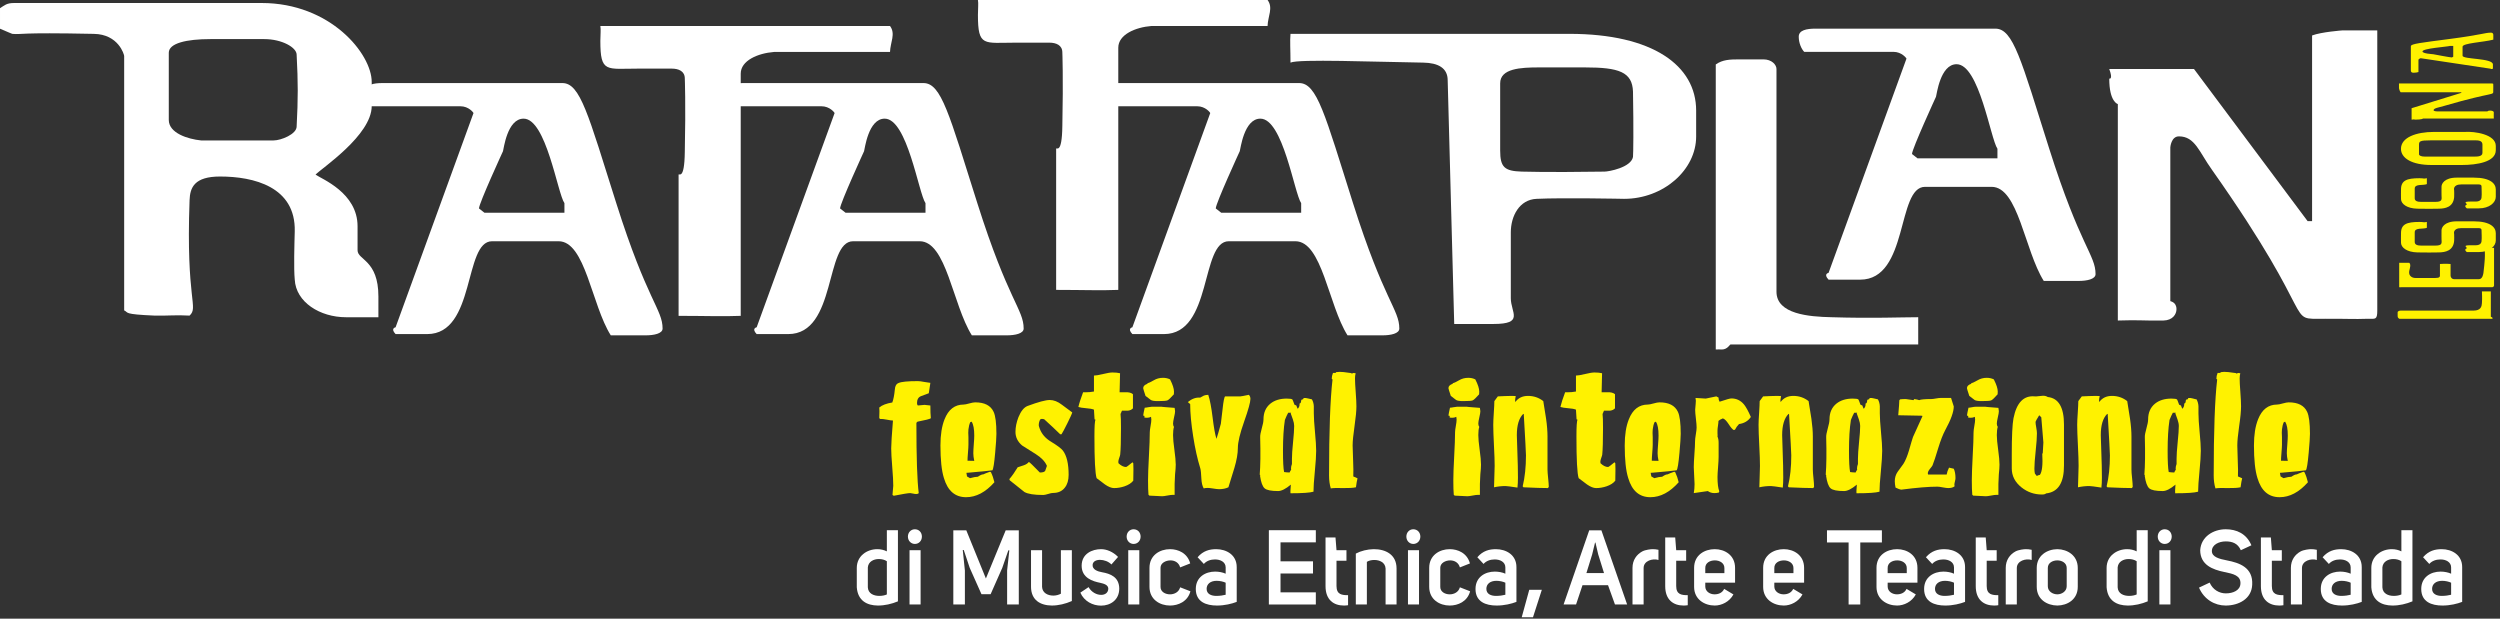 <?xml version="1.0" encoding="UTF-8" standalone="no"?>
<!DOCTYPE svg PUBLIC "-//W3C//DTD SVG 1.1//EN" "http://www.w3.org/Graphics/SVG/1.1/DTD/svg11.dtd">
<svg width="100%" height="100%" viewBox="0 0 590 146" version="1.1" xmlns="http://www.w3.org/2000/svg" xmlns:xlink="http://www.w3.org/1999/xlink" xml:space="preserve" xmlns:serif="http://www.serif.com/" style="fill-rule:evenodd;clip-rule:evenodd;stroke-linejoin:round;stroke-miterlimit:2;">
    <rect x="0" y="0" width="590" height="146" fill="#333333" stroke="none"/>
    <g transform="matrix(1,0,0,1,-141.307,-151.437)">
        <g transform="matrix(2,0,0,2,0,0)">
            <g transform="matrix(1,0,0,1,364.572,113.335)">
                <path d="M0,-3.229L-1.052,-3.229C-1.052,-2.96 -1.004,-2.494 -1.052,-1.843C-1.071,-1.486 -1.169,-0.967 -2.035,-0.967L-10.626,-0.967C-10.792,-0.967 -10.997,-0.892 -10.997,-0.761L-10.997,-0.377C-10.997,-0.223 -10.989,-0.108 -10.8,0L0.196,0C0.185,-0.037 0.196,-0.059 0.196,-0.097C0.196,-0.184 0,-0.223 0,-0.234L0,-3.229Z" style="fill:rgb(255,242,0);fill-rule:nonzero;"/>
            </g>
        </g>
        <g transform="matrix(2,0,0,2,0,0)">
            <g transform="matrix(1,0,0,1,364.952,109.632)">
                <path d="M0,-4.662L-1.191,-4.662C-0.937,-4.284 -1.191,-2.271 -1.191,-2.271C-1.248,-1.377 -1.405,-0.968 -1.813,-0.968L-4.692,-0.968C-4.967,-0.968 -5.131,-1.175 -5.131,-1.39L-5.131,-2.763C-5.84,-2.817 -6.123,-2.768 -6.386,-2.763L-6.386,-1.39C-6.386,-1.088 -6.707,-1.11 -7.379,-1.11C-7.991,-1.11 -8.002,-1.099 -9.257,-1.11C-9.694,-1.11 -9.946,-1.351 -10.005,-1.603C-10.112,-2.03 -9.686,-2.599 -10.005,-2.905L-11.193,-2.905L-11.193,-0.127C-11.193,-0.007 -11.243,0 -10.939,-0.022L-0.197,-0.022C-0.149,-0.051 0,-0.076 0,-0.23L0,-4.662Z" style="fill:rgb(255,242,0);fill-rule:nonzero;"/>
            </g>
        </g>
        <g transform="matrix(2,0,0,2,0,0)">
            <g transform="matrix(1,0,0,1,362.549,105.528)">
                <path d="M0,-3.693L-1.994,-3.693C-3.494,-3.693 -3.795,-2.932 -3.795,-2.648C-3.785,-2.237 -3.815,-2.008 -3.795,-1.597C-3.766,-1.089 -3.707,-0.83 -4.534,-0.83L-6.207,-0.83C-6.616,-0.83 -6.958,-0.919 -6.958,-1.253L-6.958,-2.402C-6.958,-2.987 -5.983,-2.74 -5.527,-2.926L-5.527,-3.621C-5.917,-3.534 -5.869,-3.621 -6.402,-3.621C-7.9,-3.621 -8.591,-3.36 -8.576,-2.265C-8.576,-1.832 -8.591,-1.582 -8.576,-1.142C-8.552,-0.596 -7.892,-0.055 -6.646,-0.025C-5.612,0 -4.749,-0.015 -4.108,-0.025C-3.347,-0.039 -2.405,-0.213 -2.306,-1.39C-2.286,-1.663 -2.306,-1.899 -2.306,-2.194C-2.306,-2.194 -2.53,-2.893 -1.431,-2.893L0.564,-2.893C0.847,-2.893 0.925,-2.801 0.925,-2.648C0.925,-2.145 0.972,-1.855 0.925,-1.35C0.904,-1.094 0.728,-0.87 0.243,-0.87L-0.371,-0.87C-1.361,-0.87 -0.807,-0.672 -0.807,-0.513C-0.807,-0.513 -1.227,-0.386 -0.807,-0.065L0.612,-0.065C1.847,-0.065 2.607,-0.744 2.607,-1.426L2.607,-2.297C2.607,-2.972 1.997,-3.693 0,-3.693" style="fill:rgb(255,242,0);fill-rule:nonzero;"/>
            </g>
        </g>
        <g transform="matrix(2,0,0,2,0,0)">
            <g transform="matrix(1,0,0,1,362.549,100.371)">
                <path d="M0,-3.693L-1.994,-3.693C-3.494,-3.693 -3.795,-2.932 -3.795,-2.648C-3.785,-2.236 -3.815,-2.008 -3.795,-1.597C-3.766,-1.088 -3.707,-0.832 -4.534,-0.832L-6.207,-0.832C-6.616,-0.832 -6.958,-0.919 -6.958,-1.252L-6.958,-2.401C-6.958,-2.988 -5.983,-2.741 -5.527,-2.926L-5.527,-3.623C-5.917,-3.533 -5.869,-3.623 -6.402,-3.623C-7.9,-3.623 -8.591,-3.358 -8.576,-2.264C-8.576,-1.831 -8.591,-1.58 -8.576,-1.143C-8.552,-0.597 -7.892,-0.054 -6.646,-0.027C-5.612,0 -4.749,-0.015 -4.108,-0.027C-3.347,-0.039 -2.405,-0.213 -2.306,-1.39C-2.286,-1.662 -2.306,-1.898 -2.306,-2.194C-2.306,-2.194 -2.53,-2.893 -1.431,-2.893L0.564,-2.893C0.847,-2.893 0.925,-2.8 0.925,-2.648C0.925,-2.144 0.972,-1.853 0.925,-1.351C0.904,-1.095 0.728,-0.869 0.243,-0.869L-0.371,-0.869C-1.361,-0.869 -0.807,-0.673 -0.807,-0.514C-0.807,-0.514 -1.227,-0.387 -0.807,-0.065L0.612,-0.065C1.847,-0.065 2.607,-0.743 2.607,-1.427L2.607,-2.297C2.607,-2.97 1.997,-3.693 0,-3.693" style="fill:rgb(255,242,0);fill-rule:nonzero;"/>
            </g>
        </g>
        <g transform="matrix(2,0,0,2,0,0)">
            <g transform="matrix(1,0,0,1,362.842,94.112)">
                <path d="M0,-1.831C0.582,-1.831 0.74,-1.605 0.74,-1.314L0.74,-0.358C0.74,0.064 0.175,0.084 -0.175,0.084L-6.073,0.084C-6.462,0.084 -6.735,-0.025 -6.745,-0.187L-6.745,-1.314C-6.745,-1.719 -6.637,-1.831 -5.402,-1.831L0,-1.831ZM-1.335,-2.827L-4.982,-2.827C-7.063,-2.827 -8.874,-2.185 -8.874,-0.833C-8.874,0.276 -7.579,1.076 -5.284,1.076L-1.705,1.076C0.096,1.076 2.315,0.718 2.315,-0.664L2.315,-1.18C2.315,-2.547 -0.196,-2.907 -1.335,-2.827" style="fill:rgb(255,242,0);fill-rule:nonzero;"/>
            </g>
        </g>
        <g transform="matrix(2,0,0,2,0,0)">
            <g transform="matrix(1,0,0,1,364.546,89.838)">
                <path d="M0,-4.273L-10.813,-4.273L-10.813,-3.713C-10.813,-3.713 -10.754,-3.382 -10.617,-3.233L-3.456,-3.233L-3.456,-3.163L-9.324,-1.351L-9.324,0C-8.896,-0.065 -8.955,0 -8.955,0C-8.05,0 -7.972,-0.136 -7.972,-0.136L0.376,-0.136C0.348,-0.497 0.387,-0.502 0.376,-0.863C0.37,-1.012 0.134,-1.071 -0.061,-1.071C-0.343,-1.071 -0.363,-0.973 -0.372,-0.973L-6.297,-0.973C-6.297,-0.973 -6.728,-0.982 -6.728,-1.112C-6.728,-1.366 -6.121,-1.432 -5.441,-1.635C0.601,-3.397 0.31,-2.773 0.31,-3.44C0.31,-3.938 0.33,-3.835 0.31,-4.129C0.31,-4.24 0.357,-4.273 0,-4.273" style="fill:rgb(255,242,0);fill-rule:nonzero;"/>
            </g>
        </g>
        <g transform="matrix(2,0,0,2,0,0)">
            <g transform="matrix(1,0,0,1,360.135,82.738)">
                <path d="M0,-1.602L0,-0.325L-0.163,-0.239C-0.357,-0.239 -2.375,-0.622 -2.375,-0.622C-2.442,-0.634 -3.628,-0.689 -3.628,-0.951C-3.628,-1.312 -0.746,-1.493 -0.37,-1.602L0,-1.602ZM4.468,-3.167C3.73,-3.167 3.398,-2.921 -0.37,-2.428C-3.803,-1.978 -5,-1.853 -5,-1.569L-5,1.298C-5,1.443 -4.942,1.565 -4.686,1.565C-4.446,1.565 -4.21,1.523 -4.105,1.48L-4.105,0.057C-4.105,-0.075 -3.862,-0.151 -3.842,-0.151L4.419,1.09C4.419,1.09 4.457,1.178 4.683,1.09L4.683,0.586C4.683,-0.188 1.101,0.007 1.101,-0.446L1.101,-1.509C1.101,-1.935 3.552,-2.034 4.73,-2.341L4.73,-2.899C4.73,-3.03 4.661,-3.167 4.468,-3.167" style="fill:rgb(255,242,0);fill-rule:nonzero;"/>
            </g>
        </g>
        <g transform="matrix(2,0,0,2,0,0)">
            <g transform="matrix(1,0,0,1,105.657,98.579)">
                <path d="M0,-7.932C0,-7.027 -1.844,-6.289 -2.72,-6.289L-11.274,-6.289C-12.854,-6.448 -15.087,-7.158 -15.087,-8.707L-15.087,-16.637C-15.087,-17.766 -12.981,-18.247 -10.178,-18.247L-3.82,-18.247C-1.714,-18.247 0,-17.249 0,-16.41C0.173,-13.12 0.173,-11.221 0,-7.932M9.648,14.574L9.648,12.123C9.648,7.8 7.189,7.835 7.189,6.675L7.189,3.838C7.189,-0.128 2.936,-1.742 2.231,-2.256C2.936,-3.001 8.859,-6.898 8.859,-10.35L8.859,-13.187C8.859,-16.507 3.99,-22.506 -4.127,-22.506L-33.334,-22.506C-34.254,-22.506 -34.475,-22.215 -35.003,-21.892L-35.003,-19.475C-34.125,-19.087 -33.554,-18.864 -33.554,-18.864C-32.24,-18.764 -33.117,-19.056 -23.948,-18.864C-21.012,-18.828 -20.352,-16.41 -20.352,-16.252L-20.352,13.764C-19.784,14.028 -20.531,14.219 -16.753,14.381C-15.174,14.414 -14.254,14.284 -12.634,14.381C-11.537,13.349 -13.071,12.67 -12.634,0.774C-12.587,-0.739 -12.063,-2.031 -9.037,-2.031C-5.087,-2.031 -0.09,-0.839 -0.224,4.45C-0.262,5.964 -0.352,8.803 -0.224,10.124C-0.09,12.8 2.76,14.574 5.831,14.574L9.648,14.574Z" style="fill:white;fill-rule:nonzero;"/>
            </g>
        </g>
        <g transform="matrix(2,0,0,2,0,0)">
            <g transform="matrix(1,0,0,1,137.256,99.987)">
                <path d="M0,0.835L-9.438,0.835L-10.084,0.328C-10.084,-0.268 -7.249,-6.428 -7.249,-6.428C-7.169,-6.636 -6.765,-10.268 -4.818,-10.268C-2.148,-10.268 -0.814,-1.455 0,-0.297L0,0.835ZM11.583,14.501C11.583,12.239 9.757,11.224 6.117,-0.297C2.793,-10.804 1.866,-14.467 -0.243,-14.467L-21.465,-14.467C-22.517,-14.467 -23.448,-14.288 -23.448,-13.513C-23.448,-12.769 -23.125,-12.055 -22.801,-11.729L-12.27,-11.729C-11.296,-11.729 -10.731,-10.984 -10.731,-10.923L-19.924,14.352C-19.924,14.352 -20.571,14.47 -19.924,15.153L-16.197,15.153C-10.448,15.153 -11.91,4.198 -8.542,4.198L-0.689,4.198C2.469,4.198 3.199,11.7 5.469,15.302L9.599,15.302C10.568,15.302 11.583,15.093 11.583,14.501" style="fill:white;fill-rule:nonzero;"/>
            </g>
        </g>
        <g transform="matrix(2,0,0,2,0,0)">
            <g transform="matrix(1,0,0,1,175.675,110.012)">
                <path d="M0,-28.162C0.04,-29.321 0.688,-30.304 0,-31.227L-34.18,-31.227C-34.1,-30.811 -34.18,-30.276 -34.18,-29.471C-34.18,-25.662 -33.49,-26.197 -29.685,-26.197L-25.756,-26.197C-24.948,-26.197 -24.215,-25.899 -24.215,-25.035C-24.215,-25.035 -24.094,-22.117 -24.215,-16.372C-24.26,-12.857 -24.948,-13.932 -24.948,-13.665L-24.948,2.977C-21.869,2.977 -19.639,3.065 -17.616,2.977L-17.616,-25.603C-17.616,-27.149 -15.593,-28.011 -13.688,-28.162L0,-28.162Z" style="fill:white;fill-rule:nonzero;"/>
            </g>
        </g>
        <g transform="matrix(2,0,0,2,0,0)">
            <g transform="matrix(1,0,0,1,220.227,106.948)">
                <path d="M0,-28.164C0.036,-29.322 0.687,-30.305 0,-31.229L-34.178,-31.229C-34.1,-30.81 -34.178,-30.276 -34.178,-29.47C-34.178,-25.663 -33.494,-26.196 -29.683,-26.196L-25.756,-26.196C-24.949,-26.196 -24.217,-25.899 -24.217,-25.038C-24.217,-25.038 -24.097,-22.117 -24.217,-16.372C-24.261,-12.862 -24.949,-13.932 -24.949,-13.664L-24.949,2.977C-21.868,2.977 -19.642,3.065 -17.616,2.977L-17.616,-25.603C-17.616,-27.147 -15.596,-28.014 -13.69,-28.164L0,-28.164Z" style="fill:white;fill-rule:nonzero;"/>
            </g>
        </g>
        <g transform="matrix(2,0,0,2,0,0)">
            <g transform="matrix(1,0,0,1,263.347,99.421)">
                <path d="M0,-5.181C-0.244,-3.929 -2.875,-3.453 -3.362,-3.453C-5.263,-3.424 -10.288,-3.364 -13.121,-3.453C-15.149,-3.514 -15.673,-3.959 -15.673,-5.924L-15.673,-13.872C-15.673,-15.628 -13.243,-15.748 -11.095,-15.748L-5.669,-15.748C-1.659,-15.748 -0.082,-15.213 0,-12.89C0.079,-8.307 0.037,-5.715 0,-5.181M7.452,-7.591L7.452,-10.658C7.452,-15.954 2.348,-19.708 -7.495,-19.708L-40.415,-19.708C-40.495,-18.872 -40.415,-17.833 -40.415,-16.313C-39.486,-16.759 -30.537,-16.401 -24.742,-16.313C-23.003,-16.283 -21.867,-15.688 -21.867,-14.228L-21.096,14.527L-16.482,14.527C-12.794,14.527 -14.418,13.186 -14.418,11.49L-14.418,3.723C-14.418,1.785 -13.405,-0.152 -11.38,-0.239C-8.303,-0.388 -1.053,-0.239 -1.053,-0.239C3.601,-0.239 7.452,-3.66 7.452,-7.591" style="fill:white;fill-rule:nonzero;"/>
            </g>
        </g>
        <g transform="matrix(2,0,0,2,0,0)">
            <g transform="matrix(1,0,0,1,297.003,83.319)">
                <path d="M0,33.047L0,29.831C-1.983,29.831 -5.425,29.982 -10.243,29.831C-12.876,29.772 -16.725,29.475 -16.725,26.825L-16.725,0.54C-16.725,0.034 -17.291,-0.594 -18.261,-0.594L-21.097,-0.594C-22.229,-0.594 -23.082,-0.565 -23.889,0.004L-23.889,33.641C-23.606,33.612 -23.449,33.641 -23.165,33.641C-22.517,33.641 -22.229,33.047 -22.147,33.047L0,33.047Z" style="fill:white;fill-rule:nonzero;"/>
            </g>
        </g>
        <g transform="matrix(2,0,0,2,0,0)">
            <g transform="matrix(1,0,0,1,306.351,93.567)">
                <path d="M0,0.832L-9.435,0.832L-10.083,0.326C-10.083,-0.269 -7.25,-6.432 -7.25,-6.432C-7.168,-6.641 -6.764,-10.271 -4.822,-10.271C-2.15,-10.271 -0.812,-1.462 0,-0.297L0,0.832ZM11.578,14.497C11.578,12.234 9.758,11.224 6.113,-0.297C2.791,-10.808 1.861,-14.469 -0.244,-14.469L-21.466,-14.469C-22.517,-14.469 -23.446,-14.29 -23.446,-13.516C-23.446,-12.772 -23.126,-12.057 -22.801,-11.731L-12.271,-11.731C-11.302,-11.731 -10.735,-10.987 -10.735,-10.926L-19.926,14.348C-19.926,14.348 -20.575,14.467 -19.926,15.151L-16.2,15.151C-10.448,15.151 -11.909,4.198 -8.544,4.198L-0.691,4.198C2.467,4.198 3.198,11.698 5.467,15.301L9.596,15.301C10.565,15.301 11.578,15.093 11.578,14.497" style="fill:white;fill-rule:nonzero;"/>
            </g>
        </g>
        <g transform="matrix(2,0,0,2,0,0)">
            <g transform="matrix(1,0,0,1,351.172,81.154)">
                <path d="M0,31.225L0,-1.847L-4.131,-1.847C-4.131,-1.847 -6.603,-1.667 -7.693,-1.25L-7.693,20.658L-8.221,20.658L-21.627,2.708L-31.627,2.708C-31.144,4.017 -31.627,3.839 -31.627,3.839C-31.627,6.607 -30.615,6.844 -30.615,6.844L-30.615,32.386C-27.947,32.298 -27.901,32.419 -25.229,32.386C-24.136,32.36 -23.694,31.643 -23.694,31.047C-23.694,30.184 -24.421,30.126 -24.421,30.096L-24.421,11.965C-24.421,11.965 -24.338,10.656 -23.406,10.656C-21.502,10.656 -21.015,12.502 -19.518,14.585C-6.479,33.072 -11.097,32.179 -6.154,32.179C-2.471,32.179 -3.239,32.237 -1.055,32.179C-0.244,32.179 0,32.328 0,31.225" style="fill:white;fill-rule:nonzero;"/>
            </g>
        </g>
        <g transform="matrix(2,0,0,2,0,0)">
            <g transform="matrix(1,0,0,1,179.862,99.987)">
                <path d="M0,0.835L-9.433,0.835L-10.08,0.328C-10.08,-0.268 -7.248,-6.428 -7.248,-6.428C-7.168,-6.636 -6.764,-10.268 -4.816,-10.268C-2.146,-10.268 -0.81,-1.455 0,-0.297L0,0.835ZM11.583,14.501C11.583,12.239 9.759,11.224 6.116,-0.297C2.793,-10.804 1.866,-14.467 -0.241,-14.467L-21.462,-14.467C-22.517,-14.467 -23.442,-14.288 -23.442,-13.513C-23.442,-12.769 -23.124,-12.055 -22.795,-11.729L-12.269,-11.729C-11.296,-11.729 -10.727,-10.984 -10.727,-10.923L-19.923,14.352C-19.923,14.352 -20.57,14.47 -19.923,15.153L-16.197,15.153C-10.445,15.153 -11.904,4.198 -8.541,4.198L-0.687,4.198C2.474,4.198 3.201,11.7 5.47,15.302L9.599,15.302C10.572,15.302 11.583,15.093 11.583,14.501" style="fill:white;fill-rule:nonzero;"/>
            </g>
        </g>
        <g transform="matrix(2,0,0,2,0,0)">
            <g transform="matrix(1,0,0,1,224.192,99.987)">
                <path d="M0,0.835L-9.432,0.835L-10.08,0.328C-10.08,-0.268 -7.246,-6.428 -7.246,-6.428C-7.162,-6.636 -6.761,-10.268 -4.816,-10.268C-2.144,-10.268 -0.811,-1.455 0,-0.297L0,0.835ZM11.581,14.501C11.581,12.239 9.762,11.224 6.116,-0.297C2.796,-10.804 1.866,-14.467 -0.241,-14.467L-21.46,-14.467C-22.514,-14.467 -23.446,-14.288 -23.446,-13.513C-23.446,-12.769 -23.121,-12.055 -22.796,-11.729L-12.269,-11.729C-11.293,-11.729 -10.731,-10.984 -10.731,-10.923L-19.918,14.352C-19.918,14.352 -20.568,14.47 -19.918,15.153L-16.194,15.153C-10.448,15.153 -11.906,4.198 -8.541,4.198L-0.687,4.198C2.475,4.198 3.198,11.7 5.468,15.302L9.599,15.302C10.572,15.302 11.581,15.093 11.581,14.501" style="fill:white;fill-rule:nonzero;"/>
            </g>
        </g>
        <g transform="matrix(2,0,0,2,0,0)">
            <g transform="matrix(1,0,0,1,180.494,129.84)">
                <path d="M0,-4.77C-0.097,-4.683 -0.625,-4.546 -1.578,-4.363L-1.706,-4.23C-1.706,-0.099 -1.612,2.667 -1.429,4.063C-1.49,4.138 -1.59,4.175 -1.724,4.175C-1.811,4.175 -1.939,4.156 -2.106,4.12C-2.271,4.083 -2.383,4.063 -2.43,4.063C-2.664,4.063 -3.315,4.17 -4.378,4.379L-4.526,4.286C-4.526,4.165 -4.511,3.985 -4.482,3.751C-4.453,3.515 -4.435,3.335 -4.435,3.211C-4.435,2.719 -4.474,1.978 -4.556,0.989C-4.636,-0.001 -4.678,-0.735 -4.678,-1.216C-4.678,-1.724 -4.608,-2.817 -4.471,-4.497C-4.608,-4.497 -4.859,-4.534 -5.232,-4.608C-5.543,-4.67 -5.789,-4.695 -5.974,-4.683L-6.087,-4.775L-6.067,-5.609L-6.087,-6.036C-5.753,-6.32 -5.239,-6.517 -4.547,-6.628C-4.41,-6.999 -4.311,-7.512 -4.249,-8.166C-4.224,-8.576 -4.075,-8.827 -3.802,-8.929C-3.482,-9.075 -2.728,-9.149 -1.541,-9.149C-1.354,-9.149 -1.107,-9.119 -0.796,-9.056C-0.437,-8.994 -0.192,-8.957 -0.057,-8.945L-0.242,-7.719C-0.56,-7.609 -0.875,-7.492 -1.179,-7.368C-1.481,-7.244 -1.633,-6.973 -1.633,-6.551C-1.633,-6.426 -1.6,-6.335 -1.541,-6.273C-1.455,-6.273 -1.32,-6.285 -1.139,-6.31C-0.961,-6.335 -0.829,-6.347 -0.742,-6.347C-0.665,-6.347 -0.555,-6.335 -0.408,-6.31C-0.258,-6.285 -0.144,-6.273 -0.057,-6.273C-0.057,-5.641 -0.038,-5.141 0,-4.77" style="fill:rgb(255,242,0);fill-rule:nonzero;"/>
            </g>
        </g>
        <g transform="matrix(2,0,0,2,0,0)">
            <g transform="matrix(1,0,0,1,185.616,130.471)">
                <path d="M0,-3.358C0,-4.126 -0.101,-4.671 -0.308,-4.994L-0.471,-4.937C-0.578,-4.701 -0.651,-4.417 -0.687,-4.082C-0.712,-3.846 -0.712,-3.545 -0.687,-3.172L-0.687,-2.283C-0.687,-2.071 -0.704,-1.756 -0.742,-1.337C-0.778,-0.915 -0.796,-0.6 -0.796,-0.389C-0.422,-0.389 -0.153,-0.382 0,-0.371C-0.075,-0.716 -0.111,-1.014 -0.111,-1.261C-0.111,-1.497 -0.091,-1.845 -0.057,-2.31C-0.018,-2.774 0,-3.124 0,-3.358M2.614,-3.562C2.614,-3.167 2.569,-2.423 2.468,-1.337C2.358,-0.073 2.246,0.62 2.136,0.743C1.726,0.805 0.799,0.897 -0.65,1.021L-0.927,1.039L-0.854,1.467L-0.501,1.672C-0.091,1.559 0.216,1.502 0.427,1.502C0.715,1.307 0.922,1.213 1.059,1.225C1.231,1.139 1.499,1.034 1.857,0.911L1.969,0.966C2.143,1.325 2.276,1.721 2.377,2.153C1.336,3.329 0.223,3.917 -0.965,3.917C-2.263,3.917 -3.136,3.163 -3.582,1.652C-3.854,0.786 -3.991,-0.494 -3.991,-2.189C-3.991,-3.44 -3.828,-4.465 -3.507,-5.271C-3.05,-6.433 -2.299,-7.014 -1.261,-7.014C-1.127,-7.014 -0.902,-7.056 -0.595,-7.145C-0.284,-7.232 -0.05,-7.275 0.111,-7.275C1.213,-7.275 1.936,-6.903 2.282,-6.16C2.504,-5.691 2.614,-4.824 2.614,-3.562" style="fill:rgb(255,242,0);fill-rule:nonzero;"/>
            </g>
        </g>
        <g transform="matrix(2,0,0,2,0,0)">
            <g transform="matrix(1,0,0,1,197.178,132.66)">
                <path d="M0,-8.276C-0.048,-8.089 -0.242,-7.661 -0.58,-6.985C-0.915,-6.312 -1.145,-5.882 -1.268,-5.696L-1.418,-5.696C-2.04,-6.302 -2.673,-6.897 -3.318,-7.477C-3.443,-7.504 -3.533,-7.515 -3.58,-7.515C-3.631,-7.515 -3.698,-7.49 -3.784,-7.442C-3.896,-7.232 -3.952,-7.002 -3.952,-6.755C-3.952,-6.704 -3.915,-6.576 -3.84,-6.364C-3.604,-5.734 -3.169,-5.227 -2.535,-4.842C-1.763,-4.372 -1.284,-4.015 -1.098,-3.765C-0.652,-3.172 -0.426,-2.219 -0.426,-0.909C-0.426,-0.278 -0.575,0.224 -0.872,0.595C-1.194,1.017 -1.658,1.226 -2.263,1.226C-2.398,1.226 -2.595,1.265 -2.846,1.347C-3.102,1.426 -3.292,1.466 -3.417,1.466C-4.492,1.466 -5.235,1.349 -5.642,1.115C-6.222,0.657 -6.798,0.199 -7.369,-0.259L-7.423,-0.406C-7.091,-0.79 -6.764,-1.254 -6.44,-1.799C-6.206,-1.874 -5.96,-1.955 -5.709,-2.042C-5.454,-2.129 -5.26,-2.257 -5.123,-2.429C-5.058,-2.429 -4.625,-2.015 -3.824,-1.185C-3.477,-1.185 -3.267,-1.254 -3.19,-1.389C-3.132,-1.588 -3.063,-1.781 -2.988,-1.966C-3.197,-2.473 -3.638,-2.937 -4.307,-3.359C-4.837,-3.703 -5.374,-4.045 -5.92,-4.378C-6.44,-4.824 -6.699,-5.357 -6.699,-5.976C-6.699,-6.531 -6.581,-7.113 -6.346,-7.719C-6.051,-8.437 -5.692,-8.876 -5.271,-9.038C-4.007,-9.507 -3.136,-9.742 -2.655,-9.742C-2.185,-9.742 -1.708,-9.558 -1.225,-9.186C-0.472,-8.616 -0.062,-8.313 0,-8.276" style="fill:rgb(255,242,0);fill-rule:nonzero;"/>
            </g>
        </g>
        <g transform="matrix(2,0,0,2,0,0)">
            <g transform="matrix(1,0,0,1,204.38,120.544)">
                <path d="M0,11.895C-0.225,12.181 -0.571,12.402 -1.04,12.562C-1.451,12.699 -1.857,12.768 -2.266,12.768C-2.575,12.768 -2.933,12.624 -3.34,12.339C-3.663,12.091 -3.992,11.843 -4.326,11.596C-4.499,11.048 -4.584,9.409 -4.584,6.679C-4.584,5.499 -4.544,4.842 -4.454,4.705L-4.57,4.65L-4.639,3.514C-4.847,3.428 -5.148,3.371 -5.548,3.346C-5.989,3.309 -6.295,3.26 -6.477,3.197C-6.392,2.8 -6.205,2.222 -5.923,1.465L-5.68,1.465C-5.298,1.465 -4.951,1.435 -4.639,1.374L-4.639,-0.508C-4.432,-0.508 -4.075,-0.569 -3.573,-0.69C-3.074,-0.811 -2.7,-0.873 -2.452,-0.873C-2.093,-0.873 -1.795,-0.842 -1.561,-0.783C-1.561,-0.538 -1.571,-0.164 -1.586,0.342C-1.605,0.848 -1.615,1.222 -1.615,1.465L-0.91,1.465C-0.54,1.44 -0.25,1.515 -0.039,1.688L-0.039,3.358C-0.186,3.518 -0.391,3.612 -0.65,3.637L-1.336,3.637L-1.503,4.027C-1.466,4.286 -1.451,4.836 -1.451,5.679C-1.451,7.175 -1.479,8.22 -1.542,8.814C-1.553,8.901 -1.593,9.038 -1.663,9.223C-1.73,9.409 -1.764,9.556 -1.764,9.668L-1.748,9.835C-1.438,10.131 -1.139,10.28 -0.854,10.28C-0.793,10.28 -0.54,10.094 -0.094,9.723L0,9.835L0.019,10.521L0,11.895Z" style="fill:rgb(255,242,0);fill-rule:nonzero;"/>
            </g>
        </g>
        <g transform="matrix(2,0,0,2,0,0)">
            <g transform="matrix(1,0,0,1,209.26,121.747)">
                <path d="M0,11.082L0,12.363L-0.206,12.363C-0.365,12.363 -0.584,12.391 -0.865,12.446C-1.143,12.502 -1.35,12.528 -1.486,12.528C-1.66,12.528 -1.911,12.518 -2.237,12.491C-2.563,12.466 -2.81,12.456 -2.97,12.456L-3.083,12.363C-3.119,11.991 -3.137,11.422 -3.137,10.654C-3.137,10.023 -3.104,9.081 -3.035,7.825C-2.967,6.571 -2.933,5.625 -2.933,4.995C-2.933,4.822 -2.901,4.568 -2.84,4.234C-2.777,3.9 -2.748,3.644 -2.748,3.473L-2.785,3.157C-2.926,3.231 -3.086,3.268 -3.261,3.268L-3.564,3.249L-3.564,3.047L-3.71,3.01C-3.688,2.81 -3.626,2.502 -3.529,2.082C-3.44,2.082 -3.305,2.062 -3.122,2.025C-2.936,1.988 -2.802,1.969 -2.716,1.969L-1.498,1.969C-1.645,1.969 -1.145,2.013 0,2.1L0.054,2.49C0.054,2.626 0.017,2.866 -0.067,3.212C-0.146,3.56 -0.186,3.807 -0.186,3.956C-0.186,4.116 -0.149,4.247 -0.076,4.344C-0.149,4.568 -0.186,4.891 -0.186,5.31C-0.186,5.706 -0.134,6.285 -0.029,7.044C0.076,7.807 0.131,8.392 0.131,8.8C0.131,9.084 0.104,9.467 0.05,9.95C0.017,10.507 0,10.883 0,11.082M-0.091,0.503C-0.465,0.923 -0.718,1.162 -0.855,1.218C-0.992,1.275 -1.368,1.301 -1.986,1.301C-2.394,1.301 -2.666,1.258 -2.802,1.171C-3.013,1.01 -3.224,0.85 -3.435,0.689C-3.62,0.132 -3.71,-0.171 -3.71,-0.221C-3.71,-0.454 -3.546,-0.628 -3.21,-0.74C-3.189,-0.74 -3.189,-0.765 -3.21,-0.814C-3.075,-0.827 -2.828,-0.939 -2.47,-1.149C-2.15,-1.345 -1.783,-1.446 -1.375,-1.446C-1.063,-1.446 -0.787,-1.384 -0.541,-1.26C-0.23,-0.653 -0.076,-0.171 -0.076,0.187C-0.076,0.3 -0.083,0.405 -0.091,0.503" style="fill:rgb(255,242,0);fill-rule:nonzero;"/>
            </g>
        </g>
        <g transform="matrix(2,0,0,2,0,0)">
            <g transform="matrix(1,0,0,1,218.017,133.442)">
                <path d="M0,-11.135C0.125,-11.014 0.187,-10.851 0.187,-10.653C0.187,-10.269 -0.06,-9.377 -0.556,-7.972C-1.052,-6.568 -1.296,-5.534 -1.296,-4.872C-1.296,-4.21 -1.433,-3.421 -1.706,-2.507C-1.94,-1.751 -2.178,-0.991 -2.411,-0.223C-2.721,-0.076 -3.085,0 -3.505,0C-3.667,0 -3.896,-0.026 -4.193,-0.076C-4.49,-0.124 -4.713,-0.149 -4.861,-0.149C-5.022,-0.149 -5.177,-0.131 -5.326,-0.094C-5.487,-0.365 -5.579,-0.756 -5.603,-1.264C-5.629,-1.873 -5.672,-2.277 -5.732,-2.472C-6.067,-3.552 -6.346,-4.803 -6.568,-6.229C-6.804,-7.715 -6.922,-8.985 -6.922,-10.04L-7.201,-10.28C-6.717,-10.677 -6.234,-10.849 -5.751,-10.802C-5.502,-10.938 -5.356,-11.018 -5.306,-11.043C-5.184,-11.093 -5.01,-11.124 -4.788,-11.135C-4.588,-10.529 -4.42,-9.636 -4.276,-8.463C-4.134,-7.289 -3.985,-6.449 -3.821,-5.939C-3.686,-6.335 -3.514,-6.929 -3.303,-7.721L-3.099,-9.447C-3,-10.375 -2.901,-10.876 -2.799,-10.95L-1.001,-10.95C-0.916,-10.95 -0.582,-11.014 0,-11.135" style="fill:rgb(255,242,0);fill-rule:nonzero;"/>
            </g>
        </g>
        <g transform="matrix(2,0,0,2,0,0)">
            <g transform="matrix(1,0,0,1,222.957,132.093)">
                <path d="M0,-7.597L0.055,-7.67L-0.297,-7.67C-0.422,-7.45 -0.552,-7.164 -0.687,-6.818C-0.837,-5.865 -0.912,-4.653 -0.912,-3.179C-0.912,-1.931 -0.868,-1.096 -0.781,-0.675C-0.644,-0.649 -0.428,-0.632 -0.131,-0.618C-0.108,-0.693 -0.047,-0.805 0.055,-0.953C0.041,-0.978 0.036,-1.026 0.036,-1.102C0.036,-1.262 0.073,-1.434 0.146,-1.622L0.146,-2.254C0.146,-2.685 0.19,-3.332 0.277,-4.191C0.365,-5.05 0.408,-5.691 0.408,-6.112C0.408,-6.335 0.357,-6.588 0.259,-6.873C0.173,-7.121 0.087,-7.361 0,-7.597M3.004,-3.179C3.004,-2.648 2.955,-1.837 2.847,-0.749C2.742,0.34 2.688,1.137 2.688,1.645C2.27,1.769 1.365,1.831 -0.02,1.831C-0.047,1.742 -0.032,1.404 0.016,0.809C-0.589,1.317 -1.089,1.57 -1.488,1.57C-2.302,1.57 -2.836,1.463 -3.081,1.245C-3.329,1.029 -3.51,0.532 -3.622,-0.249C-3.607,-0.26 -3.595,-0.272 -3.584,-0.285C-3.607,-0.334 -3.634,-0.359 -3.657,-0.359C-3.57,-1.422 -3.552,-2.888 -3.602,-4.758C-3.615,-4.992 -3.552,-5.345 -3.418,-5.815C-3.279,-6.285 -3.212,-6.646 -3.212,-6.892C-3.212,-7.684 -2.94,-8.302 -2.396,-8.747C-1.902,-9.143 -1.256,-9.341 -0.466,-9.341C-0.095,-9.341 0.126,-9.304 0.203,-9.231C0.229,-9.205 0.307,-9.001 0.445,-8.619L0.666,-8.525C0.715,-8.364 0.772,-8.234 0.834,-8.135C1.005,-8.333 1.074,-8.537 1.038,-8.747C1.175,-8.784 1.235,-8.903 1.226,-9.1L1.318,-9.249L1.446,-9.249L1.537,-9.414C1.689,-9.428 1.856,-9.409 2.039,-9.359C2.3,-9.286 2.454,-9.249 2.504,-9.249C2.64,-9.001 2.715,-8.729 2.727,-8.432L2.727,-7.597C2.727,-7.102 2.773,-6.366 2.865,-5.388C2.959,-4.411 3.004,-3.674 3.004,-3.179" style="fill:rgb(255,242,0);fill-rule:nonzero;"/>
            </g>
        </g>
        <g transform="matrix(2,0,0,2,0,0)">
            <g transform="matrix(1,0,0,1,230.841,120.773)">
                <path d="M0,11.387C-0.061,11.609 -0.123,11.962 -0.186,12.445C-0.532,12.519 -1.027,12.55 -1.67,12.538C-2.362,12.514 -2.857,12.526 -3.154,12.576C-3.291,12.129 -3.359,11.621 -3.359,11.055C-3.359,5.819 -3.221,2.046 -2.95,-0.266L-3.042,-0.36C-3.042,-0.582 -2.994,-0.811 -2.896,-1.045L-2.577,-1.045L-2.543,-1.138L-2.115,-1.176C-1.942,-1.189 -1.482,-1.138 -0.741,-1.029L-0.687,-0.972L-0.463,-1.045L-0.222,-1.011C-0.271,-0.825 -0.298,-0.619 -0.298,-0.397C-0.298,-0.037 -0.268,0.509 -0.212,1.246C-0.157,1.981 -0.131,2.529 -0.131,2.887C-0.131,3.421 -0.203,4.196 -0.352,5.218C-0.5,6.238 -0.577,7.002 -0.577,7.51C-0.577,7.804 -0.556,8.413 -0.519,9.327C-0.484,10.095 -0.479,10.707 -0.5,11.164L0,11.387Z" style="fill:rgb(255,242,0);fill-rule:nonzero;"/>
            </g>
        </g>
        <g transform="matrix(2,0,0,2,0,0)">
            <g transform="matrix(1,0,0,1,245.282,121.747)">
                <path d="M0,11.082L0,12.363L-0.206,12.363C-0.367,12.363 -0.586,12.391 -0.865,12.446C-1.14,12.502 -1.35,12.528 -1.485,12.528C-1.66,12.528 -1.91,12.518 -2.236,12.491C-2.565,12.466 -2.81,12.456 -2.97,12.456L-3.082,12.363C-3.118,11.991 -3.136,11.422 -3.136,10.654C-3.136,10.023 -3.104,9.081 -3.035,7.825C-2.967,6.571 -2.932,5.625 -2.932,4.995C-2.932,4.822 -2.901,4.568 -2.839,4.234C-2.777,3.9 -2.748,3.644 -2.748,3.473L-2.784,3.157C-2.925,3.231 -3.084,3.268 -3.264,3.268L-3.566,3.249L-3.566,3.047L-3.712,3.01C-3.688,2.81 -3.626,2.502 -3.529,2.082C-3.442,2.082 -3.305,2.062 -3.123,2.025C-2.937,1.988 -2.802,1.969 -2.716,1.969L-1.496,1.969C-1.645,1.969 -1.145,2.013 0,2.1L0.054,2.49C0.054,2.626 0.015,2.866 -0.067,3.212C-0.147,3.56 -0.187,3.807 -0.187,3.956C-0.187,4.116 -0.149,4.247 -0.076,4.344C-0.149,4.568 -0.187,4.891 -0.187,5.31C-0.187,5.706 -0.135,6.285 -0.029,7.044C0.077,7.807 0.13,8.392 0.13,8.8C0.13,9.084 0.104,9.467 0.051,9.95C0.017,10.507 0,10.883 0,11.082M-0.092,0.503C-0.464,0.923 -0.72,1.162 -0.854,1.218C-0.991,1.275 -1.367,1.301 -1.985,1.301C-2.394,1.301 -2.667,1.258 -2.805,1.171C-3.014,1.01 -3.224,0.85 -3.434,0.689C-3.62,0.132 -3.712,-0.171 -3.712,-0.221C-3.712,-0.454 -3.546,-0.628 -3.213,-0.74C-3.187,-0.74 -3.187,-0.765 -3.213,-0.814C-3.075,-0.827 -2.828,-0.939 -2.47,-1.149C-2.148,-1.345 -1.782,-1.446 -1.374,-1.446C-1.066,-1.446 -0.787,-1.384 -0.541,-1.26C-0.231,-0.653 -0.076,-0.171 -0.076,0.187C-0.076,0.3 -0.083,0.405 -0.092,0.503" style="fill:rgb(255,242,0);fill-rule:nonzero;"/>
            </g>
        </g>
        <g transform="matrix(2,0,0,2,0,0)">
            <g transform="matrix(1,0,0,1,253.409,122.584)">
                <path d="M0,10.578L-0.091,10.727C-0.735,10.727 -1.7,10.697 -2.988,10.635L-3.079,10.523C-2.821,9.46 -2.691,8.241 -2.691,6.868C-2.691,6.595 -2.778,4.974 -2.951,2.005L-3.009,1.968C-3.515,2.463 -3.769,3.304 -3.769,4.49C-3.769,4.751 -3.747,5.429 -3.704,6.524C-3.66,7.619 -3.638,8.612 -3.638,9.503C-3.638,9.937 -3.658,10.325 -3.694,10.671C-4.483,10.549 -4.956,10.487 -5.105,10.487C-5.562,10.487 -6.012,10.537 -6.459,10.635C-6.459,10.349 -6.446,9.929 -6.422,9.373C-6.397,8.816 -6.386,8.395 -6.386,8.11C-6.386,7.567 -6.411,6.759 -6.469,5.69C-6.522,4.619 -6.551,3.812 -6.551,3.266C-6.551,2.944 -6.529,2.473 -6.487,1.847C-6.445,1.222 -6.422,0.762 -6.422,0.465L-6.012,-0.092C-5.865,-0.092 -5.586,-0.105 -5.178,-0.129C-4.832,-0.142 -4.553,-0.149 -4.344,-0.149L-3.897,-0.129C-3.948,0.119 -3.971,0.278 -3.971,0.353L-3.952,0.577C-3.607,0.094 -3.105,-0.149 -2.449,-0.149C-1.771,-0.149 -1.169,0.057 -0.648,0.467C-0.539,1.163 -0.427,1.858 -0.316,2.553C-0.203,3.346 -0.15,4.049 -0.15,4.657L-0.15,8.55C-0.15,8.772 -0.124,9.11 -0.075,9.563C-0.026,10.017 0,10.355 0,10.578" style="fill:rgb(255,242,0);fill-rule:nonzero;"/>
            </g>
        </g>
        <g transform="matrix(2,0,0,2,0,0)">
            <g transform="matrix(1,0,0,1,261.258,120.544)">
                <path d="M0,11.895C-0.224,12.181 -0.567,12.402 -1.039,12.562C-1.448,12.699 -1.857,12.768 -2.265,12.768C-2.573,12.768 -2.93,12.624 -3.338,12.339C-3.663,12.091 -3.991,11.843 -4.323,11.596C-4.499,11.048 -4.584,9.409 -4.584,6.679C-4.584,5.499 -4.542,4.842 -4.453,4.705L-4.57,4.65L-4.641,3.514C-4.846,3.428 -5.149,3.371 -5.548,3.346C-5.985,3.309 -6.293,3.26 -6.476,3.197C-6.389,2.8 -6.204,2.222 -5.92,1.465L-5.679,1.465C-5.297,1.465 -4.949,1.435 -4.641,1.374L-4.641,-0.508C-4.431,-0.508 -4.074,-0.569 -3.572,-0.69C-3.071,-0.811 -2.699,-0.873 -2.449,-0.873C-2.091,-0.873 -1.794,-0.842 -1.56,-0.783C-1.56,-0.538 -1.569,-0.164 -1.587,0.342C-1.605,0.848 -1.613,1.222 -1.613,1.465L-0.909,1.465C-0.54,1.44 -0.25,1.515 -0.035,1.688L-0.035,3.358C-0.186,3.518 -0.389,3.612 -0.65,3.637L-1.336,3.637L-1.502,4.027C-1.466,4.286 -1.448,4.836 -1.448,5.679C-1.448,7.175 -1.48,8.22 -1.539,8.814C-1.551,8.901 -1.593,9.038 -1.661,9.223C-1.728,9.409 -1.764,9.556 -1.764,9.668L-1.746,9.835C-1.436,10.131 -1.138,10.28 -0.853,10.28C-0.792,10.28 -0.54,10.094 -0.091,9.723L0,9.835L0.019,10.521L0,11.895Z" style="fill:rgb(255,242,0);fill-rule:nonzero;"/>
            </g>
        </g>
        <g transform="matrix(2,0,0,2,0,0)">
            <g transform="matrix(1,0,0,1,266.362,130.471)">
                <path d="M0,-3.358C0,-4.126 -0.101,-4.671 -0.306,-4.994L-0.47,-4.937C-0.579,-4.701 -0.651,-4.417 -0.687,-4.082C-0.713,-3.846 -0.713,-3.545 -0.687,-3.172L-0.687,-2.283C-0.687,-2.071 -0.706,-1.756 -0.743,-1.337C-0.779,-0.915 -0.798,-0.6 -0.798,-0.389C-0.42,-0.389 -0.156,-0.382 0,-0.371C-0.075,-0.716 -0.112,-1.014 -0.112,-1.261C-0.112,-1.497 -0.092,-1.845 -0.055,-2.31C-0.018,-2.774 0,-3.124 0,-3.358M2.617,-3.562C2.617,-3.167 2.566,-2.423 2.47,-1.337C2.359,-0.073 2.246,0.62 2.133,0.743C1.727,0.805 0.797,0.897 -0.651,1.021L-0.93,1.039L-0.852,1.467L-0.5,1.672C-0.092,1.559 0.215,1.502 0.43,1.502C0.711,1.307 0.921,1.213 1.059,1.225C1.233,1.139 1.498,1.034 1.859,0.911L1.968,0.966C2.139,1.325 2.276,1.721 2.376,2.153C1.336,3.329 0.224,3.917 -0.964,3.917C-2.266,3.917 -3.136,3.163 -3.581,1.652C-3.854,0.786 -3.991,-0.494 -3.991,-2.189C-3.991,-3.44 -3.83,-4.465 -3.507,-5.271C-3.049,-6.433 -2.3,-7.014 -1.262,-7.014C-1.125,-7.014 -0.902,-7.056 -0.593,-7.145C-0.286,-7.232 -0.047,-7.275 0.11,-7.275C1.213,-7.275 1.935,-6.903 2.283,-6.16C2.505,-5.691 2.617,-4.824 2.617,-3.562" style="fill:rgb(255,242,0);fill-rule:nonzero;"/>
            </g>
        </g>
        <g transform="matrix(2,0,0,2,0,0)">
            <g transform="matrix(1,0,0,1,277.255,131.475)">
                <path d="M0,-6.554C-0.316,-6.084 -0.782,-5.805 -1.397,-5.718C-1.593,-5.52 -1.753,-5.296 -1.873,-5.05L-2.022,-5.012C-2.169,-5.087 -2.371,-5.321 -2.627,-5.718C-2.886,-6.113 -3.111,-6.336 -3.306,-6.384C-3.554,-6.286 -3.726,-6.187 -3.823,-6.091C-3.823,-5.965 -3.842,-5.782 -3.878,-5.54C-3.915,-5.299 -3.936,-5.117 -3.936,-4.993L-3.936,-4.604C-3.92,-4.456 -3.92,-4.331 -3.936,-4.233C-3.848,-4.047 -3.805,-3.807 -3.805,-3.509L-3.805,-1.838C-3.805,-1.578 -3.827,-1.181 -3.868,-0.651C-3.911,-0.118 -3.936,0.276 -3.936,0.537C-3.936,1.303 -3.866,1.862 -3.728,2.208L-3.766,2.356C-3.937,2.404 -4.109,2.43 -4.285,2.43C-4.591,2.43 -4.855,2.35 -5.078,2.189C-5.446,2.242 -5.999,2.322 -6.736,2.43C-6.676,2.107 -6.643,1.754 -6.643,1.369C-6.643,1.158 -6.659,0.832 -6.689,0.385C-6.721,-0.06 -6.736,-0.401 -6.736,-0.637C-6.736,-0.973 -6.711,-1.476 -6.662,-2.154C-6.612,-2.828 -6.586,-3.338 -6.586,-3.686C-6.586,-3.859 -6.557,-4.13 -6.495,-4.495C-6.433,-4.859 -6.401,-5.131 -6.401,-5.303C-6.401,-5.537 -6.429,-5.889 -6.485,-6.352C-6.541,-6.817 -6.571,-7.167 -6.571,-7.403C-6.571,-7.478 -6.55,-7.707 -6.513,-8.091C-6.476,-8.365 -6.483,-8.599 -6.532,-8.797C-6.398,-8.797 -6.193,-8.785 -5.919,-8.762C-5.643,-8.735 -5.446,-8.724 -5.323,-8.724C-5.287,-8.724 -4.871,-8.811 -4.077,-8.984L-3.805,-8.836L-3.805,-8.686C-3.805,-8.625 -3.766,-8.513 -3.691,-8.353C-2.924,-8.614 -2.46,-8.742 -2.299,-8.742C-1.706,-8.742 -1.211,-8.508 -0.816,-8.037C-0.583,-7.754 -0.308,-7.257 0,-6.554" style="fill:rgb(255,242,0);fill-rule:nonzero;"/>
            </g>
        </g>
        <g transform="matrix(2,0,0,2,0,0)">
            <g transform="matrix(1,0,0,1,284.713,122.584)">
                <path d="M0,10.578L-0.092,10.727C-0.735,10.727 -1.699,10.697 -2.985,10.635L-3.078,10.523C-2.818,9.46 -2.689,8.241 -2.689,6.868C-2.689,6.595 -2.777,4.974 -2.951,2.005L-3.004,1.968C-3.512,2.463 -3.765,3.304 -3.765,4.49C-3.765,4.751 -3.744,5.429 -3.701,6.524C-3.657,7.619 -3.636,8.612 -3.636,9.503C-3.636,9.937 -3.654,10.325 -3.69,10.671C-4.483,10.549 -4.953,10.487 -5.102,10.487C-5.558,10.487 -6.011,10.537 -6.456,10.635C-6.456,10.349 -6.445,9.929 -6.419,9.373C-6.394,8.816 -6.384,8.395 -6.384,8.11C-6.384,7.567 -6.409,6.759 -6.466,5.69C-6.521,4.619 -6.55,3.812 -6.55,3.266C-6.55,2.944 -6.526,2.473 -6.483,1.847C-6.442,1.222 -6.419,0.762 -6.419,0.465L-6.011,-0.092C-5.86,-0.092 -5.582,-0.105 -5.175,-0.129C-4.829,-0.142 -4.55,-0.149 -4.339,-0.149L-3.894,-0.129C-3.945,0.119 -3.97,0.278 -3.97,0.353L-3.949,0.577C-3.606,0.094 -3.103,-0.149 -2.446,-0.149C-1.766,-0.149 -1.167,0.057 -0.646,0.467C-0.536,1.163 -0.425,1.858 -0.313,2.553C-0.201,3.346 -0.145,4.049 -0.145,4.657L-0.145,8.55C-0.145,8.772 -0.12,9.11 -0.07,9.563C-0.022,10.017 0,10.355 0,10.578" style="fill:rgb(255,242,0);fill-rule:nonzero;"/>
            </g>
        </g>
        <g transform="matrix(2,0,0,2,0,0)">
            <g transform="matrix(1,0,0,1,289.746,132.093)">
                <path d="M0,-7.597L0.055,-7.67L-0.297,-7.67C-0.422,-7.45 -0.552,-7.164 -0.687,-6.818C-0.837,-5.865 -0.912,-4.653 -0.912,-3.179C-0.912,-1.931 -0.866,-1.096 -0.781,-0.675C-0.646,-0.649 -0.429,-0.632 -0.131,-0.618C-0.108,-0.693 -0.047,-0.805 0.055,-0.953C0.041,-0.978 0.034,-1.026 0.034,-1.102C0.034,-1.262 0.073,-1.434 0.146,-1.622L0.146,-2.254C0.146,-2.685 0.19,-3.332 0.275,-4.191C0.364,-5.05 0.408,-5.691 0.408,-6.112C0.408,-6.335 0.357,-6.588 0.259,-6.873C0.173,-7.121 0.085,-7.361 0,-7.597M3.006,-3.179C3.006,-2.648 2.954,-1.837 2.849,-0.749C2.742,0.34 2.688,1.137 2.688,1.645C2.27,1.769 1.366,1.831 -0.02,1.831C-0.047,1.742 -0.033,1.404 0.016,0.809C-0.589,1.317 -1.092,1.57 -1.487,1.57C-2.303,1.57 -2.835,1.463 -3.081,1.245C-3.329,1.029 -3.508,0.532 -3.62,-0.249C-3.607,-0.26 -3.595,-0.272 -3.585,-0.285C-3.607,-0.334 -3.632,-0.359 -3.657,-0.359C-3.57,-1.422 -3.551,-2.888 -3.601,-4.758C-3.615,-4.992 -3.551,-5.345 -3.417,-5.815C-3.279,-6.285 -3.212,-6.646 -3.212,-6.892C-3.212,-7.684 -2.94,-8.302 -2.396,-8.747C-1.902,-9.143 -1.256,-9.341 -0.465,-9.341C-0.094,-9.341 0.128,-9.304 0.201,-9.231C0.227,-9.205 0.309,-9.001 0.442,-8.619L0.667,-8.525C0.715,-8.364 0.772,-8.234 0.834,-8.135C1.005,-8.333 1.074,-8.537 1.038,-8.747C1.173,-8.784 1.235,-8.903 1.224,-9.1L1.315,-9.249L1.446,-9.249L1.539,-9.414C1.687,-9.428 1.856,-9.409 2.039,-9.359C2.3,-9.286 2.454,-9.249 2.504,-9.249C2.64,-9.001 2.715,-8.729 2.726,-8.432L2.726,-7.597C2.726,-7.102 2.773,-6.366 2.865,-5.388C2.959,-4.411 3.006,-3.674 3.006,-3.179" style="fill:rgb(255,242,0);fill-rule:nonzero;"/>
            </g>
        </g>
        <g transform="matrix(2,0,0,2,0,0)">
            <g transform="matrix(1,0,0,1,301.307,123.088)">
                <path d="M0,9.999C-0.159,10.148 -0.415,10.223 -0.761,10.223C-0.908,10.223 -1.125,10.194 -1.41,10.14C-1.695,10.083 -1.904,10.056 -2.041,10.056C-3.056,10.056 -4.472,10.171 -6.292,10.409C-6.452,10.396 -6.68,10.315 -6.979,10.166C-7.038,9.883 -7.069,9.635 -7.069,9.424C-7.069,9.005 -6.958,8.631 -6.738,8.312C-6.514,7.989 -6.285,7.673 -6.05,7.364C-5.815,6.993 -5.6,6.473 -5.4,5.806C-5.141,4.889 -4.978,4.351 -4.917,4.191C-4.67,3.646 -4.298,2.829 -3.805,1.741L-3.84,1.686L-6.661,1.63C-6.576,0.676 -6.534,0.089 -6.534,-0.133L-6.44,-0.245C-6.253,-0.27 -6.03,-0.282 -5.772,-0.282C-5.723,-0.282 -5.419,-0.239 -4.861,-0.151L-4.769,-0.282C-4.509,-0.248 -4.319,-0.202 -4.195,-0.151C-3.995,-0.239 -3.514,-0.282 -2.746,-0.282C-2.635,-0.282 -2.461,-0.304 -2.227,-0.346C-1.991,-0.39 -1.811,-0.41 -1.689,-0.41L-0.428,-0.41L-0.109,0.592C-0.109,1.225 -0.444,2.156 -1.114,3.382C-1.386,3.891 -1.659,4.584 -1.929,5.465C-2.239,6.494 -2.468,7.187 -2.617,7.547C-2.642,7.611 -2.752,7.758 -2.951,7.994C-3.1,8.18 -3.172,8.347 -3.172,8.495L-3.136,8.626L-0.947,8.626C-0.908,8.379 -0.816,8.107 -0.669,7.811L-0.109,7.94C0.025,8.223 0.094,8.596 0.094,9.055C0.094,9.14 0.073,9.269 0.029,9.442C-0.014,9.616 -0.038,9.74 -0.038,9.813C-0.038,9.889 -0.025,9.95 0,9.999" style="fill:rgb(255,242,0);fill-rule:nonzero;"/>
            </g>
        </g>
        <g transform="matrix(2,0,0,2,0,0)">
            <g transform="matrix(1,0,0,1,306.465,121.747)">
                <path d="M0,11.082L0,12.363L-0.203,12.363C-0.367,12.363 -0.584,12.391 -0.863,12.446C-1.14,12.502 -1.35,12.528 -1.485,12.528C-1.657,12.528 -1.908,12.518 -2.237,12.491C-2.563,12.466 -2.812,12.456 -2.969,12.456L-3.081,12.363C-3.118,11.991 -3.137,11.422 -3.137,10.654C-3.137,10.023 -3.104,9.081 -3.036,7.825C-2.966,6.571 -2.932,5.625 -2.932,4.995C-2.932,4.822 -2.901,4.568 -2.84,4.234C-2.777,3.9 -2.747,3.644 -2.747,3.473L-2.781,3.157C-2.925,3.231 -3.083,3.268 -3.263,3.268L-3.564,3.249L-3.564,3.047L-3.712,3.01C-3.688,2.81 -3.625,2.502 -3.529,2.082C-3.442,2.082 -3.305,2.062 -3.122,2.025C-2.937,1.988 -2.802,1.969 -2.714,1.969L-1.496,1.969C-1.642,1.969 -1.145,2.013 0,2.1L0.054,2.49C0.054,2.626 0.017,2.866 -0.067,3.212C-0.146,3.56 -0.187,3.807 -0.187,3.956C-0.187,4.116 -0.147,4.247 -0.076,4.344C-0.147,4.568 -0.187,4.891 -0.187,5.31C-0.187,5.706 -0.134,6.285 -0.029,7.044C0.079,7.807 0.13,8.392 0.13,8.8C0.13,9.084 0.102,9.467 0.05,9.95C0.017,10.507 0,10.883 0,11.082M-0.094,0.503C-0.465,0.923 -0.718,1.162 -0.854,1.218C-0.99,1.275 -1.367,1.301 -1.987,1.301C-2.394,1.301 -2.667,1.258 -2.805,1.171C-3.014,1.01 -3.223,0.85 -3.434,0.689C-3.62,0.132 -3.712,-0.171 -3.712,-0.221C-3.712,-0.454 -3.545,-0.628 -3.211,-0.74C-3.188,-0.74 -3.188,-0.765 -3.211,-0.814C-3.075,-0.827 -2.83,-0.939 -2.468,-1.149C-2.147,-1.345 -1.783,-1.446 -1.375,-1.446C-1.063,-1.446 -0.786,-1.384 -0.541,-1.26C-0.228,-0.653 -0.076,-0.171 -0.076,0.187C-0.076,0.3 -0.082,0.405 -0.094,0.503" style="fill:rgb(255,242,0);fill-rule:nonzero;"/>
            </g>
        </g>
        <g transform="matrix(2,0,0,2,0,0)">
            <g transform="matrix(1,0,0,1,311.772,128.509)">
                <path d="M0,-0.58C0,-0.704 -0.082,-1.694 -0.246,-3.55L-0.491,-3.791C-0.783,-3.321 -0.925,-3.062 -0.925,-3.011C-0.925,-2.862 -0.897,-2.64 -0.841,-2.342C-0.786,-2.047 -0.761,-1.817 -0.761,-1.657C-0.761,-1.186 -0.81,-0.492 -0.909,0.43C-1.008,1.352 -1.059,2.043 -1.059,2.501C-1.059,2.724 -1.04,2.921 -1.001,3.094L-0.778,3.374C-0.679,3.312 -0.554,3.269 -0.408,3.241C-0.146,2.872 -0.055,2.03 -0.131,0.719L-0.075,0.719C-0.025,-0.047 0,-0.48 0,-0.58M0.514,-5.944C1.794,-5.807 2.431,-4.725 2.431,-2.696L2.431,2.11C2.445,4.177 1.739,5.283 0.317,5.432C0.229,5.519 0.069,5.562 -0.166,5.562C-1.081,5.562 -1.891,5.278 -2.598,4.709C-3.352,4.103 -3.73,3.361 -3.73,2.482L-3.73,0.849C-3.73,-1.304 -3.661,-2.734 -3.526,-3.438C-3.159,-5.282 -2.322,-6.142 -1.018,-6.018C-0.918,-6.006 -0.76,-6.014 -0.537,-6.046C-0.316,-6.076 -0.15,-6.093 -0.042,-6.093C0.182,-6.093 0.367,-6.042 0.514,-5.944" style="fill:rgb(255,242,0);fill-rule:nonzero;"/>
            </g>
        </g>
        <g transform="matrix(2,0,0,2,0,0)">
            <g transform="matrix(1,0,0,1,322.314,122.584)">
                <path d="M0,10.578L-0.091,10.727C-0.735,10.727 -1.699,10.697 -2.99,10.635L-3.078,10.523C-2.82,9.46 -2.69,8.241 -2.69,6.868C-2.69,6.595 -2.777,4.974 -2.951,2.005L-3.006,1.968C-3.514,2.463 -3.768,3.304 -3.768,4.49C-3.768,4.751 -3.744,5.429 -3.703,6.524C-3.659,7.619 -3.637,8.612 -3.637,9.503C-3.637,9.937 -3.654,10.325 -3.693,10.671C-4.483,10.549 -4.955,10.487 -5.104,10.487C-5.562,10.487 -6.011,10.537 -6.458,10.635C-6.458,10.349 -6.447,9.929 -6.42,9.373C-6.397,8.816 -6.386,8.395 -6.386,8.11C-6.386,7.567 -6.411,6.759 -6.466,5.69C-6.521,4.619 -6.552,3.812 -6.552,3.266C-6.552,2.944 -6.53,2.473 -6.485,1.847C-6.443,1.222 -6.42,0.762 -6.42,0.465L-6.011,-0.092C-5.863,-0.092 -5.586,-0.105 -5.177,-0.129C-4.831,-0.142 -4.552,-0.149 -4.342,-0.149L-3.896,-0.129C-3.948,0.119 -3.972,0.278 -3.972,0.353L-3.952,0.577C-3.606,0.094 -3.104,-0.149 -2.448,-0.149C-1.77,-0.149 -1.167,0.057 -0.648,0.467C-0.538,1.163 -0.428,1.858 -0.316,2.553C-0.202,3.346 -0.148,4.049 -0.148,4.657L-0.148,8.55C-0.148,8.772 -0.125,9.11 -0.073,9.563C-0.025,10.017 0,10.355 0,10.578" style="fill:rgb(255,242,0);fill-rule:nonzero;"/>
            </g>
        </g>
        <g transform="matrix(2,0,0,2,0,0)">
            <g transform="matrix(1,0,0,1,327.343,132.093)">
                <path d="M0,-7.597L0.057,-7.67L-0.296,-7.67C-0.42,-7.45 -0.549,-7.164 -0.687,-6.818C-0.833,-5.865 -0.909,-4.653 -0.909,-3.179C-0.909,-1.931 -0.866,-1.096 -0.779,-0.675C-0.643,-0.649 -0.427,-0.632 -0.129,-0.618C-0.106,-0.693 -0.042,-0.805 0.057,-0.953C0.043,-0.978 0.038,-1.026 0.038,-1.102C0.038,-1.262 0.075,-1.434 0.147,-1.622L0.147,-2.254C0.147,-2.685 0.19,-3.332 0.277,-4.191C0.365,-5.05 0.411,-5.691 0.411,-6.112C0.411,-6.335 0.357,-6.588 0.259,-6.873C0.174,-7.121 0.087,-7.361 0,-7.597M3.007,-3.179C3.007,-2.648 2.954,-1.837 2.849,-0.749C2.743,0.34 2.689,1.137 2.689,1.645C2.27,1.769 1.367,1.831 -0.019,1.831C-0.042,1.742 -0.029,1.404 0.018,0.809C-0.587,1.317 -1.088,1.57 -1.483,1.57C-2.303,1.57 -2.833,1.463 -3.081,1.245C-3.327,1.029 -3.506,0.532 -3.618,-0.249C-3.606,-0.26 -3.592,-0.272 -3.583,-0.285C-3.606,-0.334 -3.632,-0.359 -3.654,-0.359C-3.568,-1.422 -3.549,-2.888 -3.599,-4.758C-3.613,-4.992 -3.549,-5.345 -3.414,-5.815C-3.279,-6.285 -3.21,-6.646 -3.21,-6.892C-3.21,-7.684 -2.938,-8.302 -2.394,-8.747C-1.9,-9.143 -1.258,-9.341 -0.462,-9.341C-0.092,-9.341 0.13,-9.304 0.203,-9.231C0.23,-9.205 0.311,-9.001 0.446,-8.619L0.666,-8.525C0.719,-8.364 0.773,-8.234 0.833,-8.135C1.007,-8.333 1.077,-8.537 1.04,-8.747C1.175,-8.784 1.236,-8.903 1.226,-9.1L1.318,-9.249L1.448,-9.249L1.539,-9.414C1.691,-9.428 1.857,-9.409 2.042,-9.359C2.3,-9.286 2.455,-9.249 2.507,-9.249C2.641,-9.001 2.715,-8.729 2.729,-8.432L2.729,-7.597C2.729,-7.102 2.774,-6.366 2.867,-5.388C2.961,-4.411 3.007,-3.674 3.007,-3.179" style="fill:rgb(255,242,0);fill-rule:nonzero;"/>
            </g>
        </g>
        <g transform="matrix(2,0,0,2,0,0)">
            <g transform="matrix(1,0,0,1,335.229,120.773)">
                <path d="M0,11.387C-0.062,11.609 -0.123,11.962 -0.186,12.445C-0.532,12.519 -1.026,12.55 -1.67,12.538C-2.363,12.514 -2.857,12.526 -3.153,12.576C-3.29,12.129 -3.359,11.621 -3.359,11.055C-3.359,5.819 -3.221,2.046 -2.949,-0.266L-3.042,-0.36C-3.042,-0.582 -2.994,-0.811 -2.897,-1.045L-2.577,-1.045L-2.541,-1.138L-2.114,-1.176C-1.94,-1.189 -1.483,-1.138 -0.742,-1.029L-0.685,-0.972L-0.463,-1.045L-0.222,-1.011C-0.271,-0.825 -0.296,-0.619 -0.296,-0.397C-0.296,-0.037 -0.268,0.509 -0.211,1.246C-0.157,1.981 -0.131,2.529 -0.131,2.887C-0.131,3.421 -0.201,4.196 -0.353,5.218C-0.499,6.238 -0.573,7.002 -0.573,7.51C-0.573,7.804 -0.554,8.413 -0.52,9.327C-0.484,10.095 -0.476,10.707 -0.499,11.164L0,11.387Z" style="fill:rgb(255,242,0);fill-rule:nonzero;"/>
            </g>
        </g>
        <g transform="matrix(2,0,0,2,0,0)">
            <g transform="matrix(1,0,0,1,340.612,130.471)">
                <path d="M0,-3.358C0,-4.126 -0.103,-4.671 -0.308,-4.994L-0.469,-4.937C-0.58,-4.701 -0.651,-4.417 -0.687,-4.082C-0.712,-3.846 -0.712,-3.545 -0.687,-3.172L-0.687,-2.283C-0.687,-2.071 -0.706,-1.756 -0.744,-1.337C-0.779,-0.915 -0.799,-0.6 -0.799,-0.389C-0.422,-0.389 -0.155,-0.382 0,-0.371C-0.076,-0.716 -0.113,-1.014 -0.113,-1.261C-0.113,-1.497 -0.093,-1.845 -0.055,-2.31C-0.017,-2.774 0,-3.124 0,-3.358M2.616,-3.562C2.616,-3.167 2.567,-2.423 2.468,-1.337C2.356,-0.073 2.246,0.62 2.133,0.743C1.724,0.805 0.797,0.897 -0.651,1.021L-0.927,1.039L-0.854,1.467L-0.501,1.672C-0.093,1.559 0.215,1.502 0.427,1.502C0.713,1.307 0.921,1.213 1.058,1.225C1.231,1.139 1.497,1.034 1.856,0.911L1.967,0.966C2.141,1.325 2.275,1.721 2.375,2.153C1.336,3.329 0.223,3.917 -0.965,3.917C-2.266,3.917 -3.137,3.163 -3.582,1.652C-3.853,0.786 -3.992,-0.494 -3.992,-2.189C-3.992,-3.44 -3.83,-4.465 -3.507,-5.271C-3.05,-6.433 -2.3,-7.014 -1.263,-7.014C-1.125,-7.014 -0.902,-7.056 -0.596,-7.145C-0.286,-7.232 -0.05,-7.275 0.11,-7.275C1.212,-7.275 1.936,-6.903 2.282,-6.16C2.504,-5.691 2.616,-4.824 2.616,-3.562" style="fill:rgb(255,242,0);fill-rule:nonzero;"/>
            </g>
        </g>
        <g transform="matrix(2,0,0,2,0,0)">
            <g transform="matrix(1,0,0,1,175.302,143.523)">
                <path d="M0,-1.58C-0.259,-1.754 -0.593,-1.839 -0.937,-1.839C-1.566,-1.839 -2.185,-1.53 -2.244,-0.851L-2.244,1.498C-2.208,2.241 -1.542,2.511 -0.891,2.511C-0.556,2.511 -0.236,2.449 0,2.339L0,-1.58ZM1.307,3.154C0.606,3.452 -0.273,3.661 -1.08,3.649C-2.328,3.637 -3.428,3.092 -3.548,1.498L-3.548,-0.788C-3.548,-2.211 -2.336,-3.003 -1.126,-3.003C-0.734,-3.003 -0.342,-2.916 0,-2.743L0,-5.241L1.307,-5.241L1.307,3.154Z" style="fill:white;fill-rule:nonzero;"/>
            </g>
        </g>
        <g transform="matrix(2,0,0,2,0,0)">
            <g transform="matrix(1,0,0,1,0,-556.78)">
                <path d="M179.284,703.828L177.978,703.828L177.978,697.423L179.284,697.423L179.284,703.828ZM178.608,694.952C179.094,694.952 179.437,695.323 179.437,695.818C179.437,696.3 179.094,696.683 178.608,696.683C178.146,696.683 177.787,696.3 177.787,695.818C177.787,695.323 178.146,694.952 178.608,694.952" style="fill:white;fill-rule:nonzero;"/>
            </g>
        </g>
        <g transform="matrix(2,0,0,2,0,0)">
            <g transform="matrix(1,0,0,1,183.145,147.049)">
                <path d="M0,-8.754L1.531,-8.754L3.844,-3.068L6.182,-8.754L7.726,-8.754L7.726,0L6.349,0L6.349,-4.019L6.61,-6.393L6.493,-6.393L5.778,-4.327L4.401,-1.212L3.323,-1.212L1.935,-4.327L1.232,-6.429L1.115,-6.429L1.365,-4.006L1.365,0L0,0L0,-8.754Z" style="fill:white;fill-rule:nonzero;"/>
            </g>
        </g>
        <g transform="matrix(2,0,0,2,0,0)">
            <g transform="matrix(1,0,0,1,197.132,141.176)">
                <path d="M0,5.464C-0.749,5.799 -1.591,5.996 -2.361,5.996C-3.703,5.984 -4.818,5.366 -4.818,3.771L-4.818,-0.532L-3.514,-0.532L-3.514,3.796C-3.477,4.512 -2.838,4.823 -2.183,4.823C-1.866,4.823 -1.543,4.736 -1.293,4.599L-1.293,-0.532L0,-0.532L0,5.464Z" style="fill:white;fill-rule:nonzero;"/>
            </g>
        </g>
        <g transform="matrix(2,0,0,2,0,0)">
            <g transform="matrix(1,0,0,1,199.106,142.706)">
                <path d="M0,2.292C0.331,2.896 0.972,3.217 1.496,3.206C1.936,3.206 2.303,2.97 2.328,2.489C2.328,2.019 1.792,1.882 1.365,1.784C0.498,1.611 -0.818,1.213 -0.818,-0.231C-0.818,-1.653 0.427,-2.186 1.471,-2.186C2.126,-2.186 2.872,-1.889 3.478,-1.27L2.696,-0.38C2.35,-0.739 1.805,-0.925 1.341,-0.925C0.891,-0.925 0.51,-0.739 0.476,-0.342C0.427,0.226 1.081,0.45 1.59,0.537C2.576,0.709 3.606,1.103 3.62,2.463C3.62,3.799 2.587,4.478 1.471,4.478C0.498,4.478 -0.521,3.971 -0.972,2.945L0,2.292Z" style="fill:white;fill-rule:nonzero;"/>
            </g>
        </g>
        <g transform="matrix(2,0,0,2,0,0)">
            <g transform="matrix(1,0,0,1,0,-556.78)">
                <path d="M205.092,703.828L203.786,703.828L203.786,697.423L205.092,697.423L205.092,703.828ZM204.417,694.952C204.902,694.952 205.246,695.323 205.246,695.818C205.246,696.3 204.902,696.683 204.417,696.683C203.954,696.683 203.596,696.3 203.596,695.818C203.596,695.323 203.954,694.952 204.417,694.952" style="fill:white;fill-rule:nonzero;"/>
            </g>
        </g>
        <g transform="matrix(2,0,0,2,0,0)">
            <g transform="matrix(1,0,0,1,206.292,144.971)">
                <path d="M0,-2.249C0,-3.733 1.223,-4.451 2.424,-4.451C3.384,-4.451 4.475,-3.994 4.807,-2.768L3.62,-2.299C3.466,-2.868 2.979,-3.127 2.483,-3.127C1.923,-3.127 1.304,-2.819 1.304,-2.26L1.304,0.012C1.304,0.569 1.853,0.88 2.424,0.88C2.933,0.88 3.466,0.619 3.62,0.049L4.832,0.52C4.502,1.744 3.384,2.202 2.424,2.202C1.223,2.202 0,1.483 0,0L0,-2.249Z" style="fill:white;fill-rule:nonzero;"/>
            </g>
        </g>
        <g transform="matrix(2,0,0,2,0,0)">
            <g transform="matrix(1,0,0,1,215.282,143.217)">
                <path d="M0,1.26C-0.26,1.136 -0.665,1.038 -1.06,1.038C-1.816,1.038 -2.247,1.434 -2.247,1.989C-2.247,2.596 -1.696,2.818 -1.105,2.818C-0.676,2.818 -0.286,2.755 0,2.682L0,1.26ZM0,-0.544C0,-1.177 -0.617,-1.496 -1.284,-1.484C-1.77,-1.484 -2.269,-1.312 -2.575,-0.953L-3.313,-1.745C-2.648,-2.51 -1.9,-2.696 -1.116,-2.696C0.081,-2.696 1.304,-2.029 1.304,-0.582L1.304,3.523C0.735,3.746 -0.12,3.956 -1.02,3.956C-2.303,3.956 -3.525,3.523 -3.525,2.002C-3.525,0.593 -2.386,-0.05 -1.247,-0.05C-0.809,-0.05 -0.357,0.035 0,0.197L0,-0.544Z" style="fill:white;fill-rule:nonzero;"/>
            </g>
        </g>
        <g transform="matrix(2,0,0,2,0,0)">
            <g transform="matrix(1,0,0,1,221.755,143.376)">
                <path d="M0,-1.421L3.833,-1.421L3.833,0.015L0,0.015L0,2.239L4.166,2.239L4.166,3.673L-1.376,3.673L-1.376,-5.094L4.166,-5.094L4.166,-3.66L0,-3.66L0,-1.421Z" style="fill:white;fill-rule:nonzero;"/>
            </g>
        </g>
        <g transform="matrix(2,0,0,2,0,0)">
            <g transform="matrix(1,0,0,1,229.725,139.175)">
                <path d="M0,7.96C-0.166,7.985 -0.334,7.998 -0.487,7.998C-1.696,7.998 -2.659,7.33 -2.659,5.711L-2.659,-0.038L-1.484,-0.038L-1.364,1.47L-0.189,1.47L-0.189,2.707L-1.364,2.707L-1.364,5.699C-1.364,6.711 -0.714,6.774 0,6.774L0,7.96Z" style="fill:white;fill-rule:nonzero;"/>
            </g>
        </g>
        <g transform="matrix(2,0,0,2,0,0)">
            <g transform="matrix(1,0,0,1,230.64,146.517)">
                <path d="M0,-5.476C0.605,-5.798 1.365,-5.983 2.1,-5.996C3.501,-6.008 4.807,-5.366 4.807,-3.721L4.807,0.532L3.512,0.532L3.512,-3.708C3.478,-4.425 2.814,-4.722 2.184,-4.722C1.854,-4.722 1.531,-4.647 1.304,-4.501L1.304,0.532L0,0.532L0,-5.476Z" style="fill:white;fill-rule:nonzero;"/>
            </g>
        </g>
        <g transform="matrix(2,0,0,2,0,0)">
            <g transform="matrix(1,0,0,1,0,-556.78)">
                <path d="M238.097,703.828L236.794,703.828L236.794,697.423L238.097,697.423L238.097,703.828ZM237.421,694.952C237.907,694.952 238.254,695.323 238.254,695.818C238.254,696.3 237.907,696.683 237.421,696.683C236.959,696.683 236.604,696.3 236.604,695.818C236.604,695.323 236.959,694.952 237.421,694.952" style="fill:white;fill-rule:nonzero;"/>
            </g>
        </g>
        <g transform="matrix(2,0,0,2,0,0)">
            <g transform="matrix(1,0,0,1,239.3,144.971)">
                <path d="M0,-2.249C0,-3.733 1.223,-4.451 2.421,-4.451C3.382,-4.451 4.475,-3.994 4.806,-2.768L3.621,-2.299C3.465,-2.868 2.979,-3.127 2.48,-3.127C1.923,-3.127 1.306,-2.819 1.306,-2.26L1.306,0.012C1.306,0.569 1.851,0.88 2.421,0.88C2.932,0.88 3.465,0.619 3.621,0.049L4.829,0.52C4.498,1.744 3.382,2.202 2.421,2.202C1.223,2.202 0,1.483 0,0L0,-2.249Z" style="fill:white;fill-rule:nonzero;"/>
            </g>
        </g>
        <g transform="matrix(2,0,0,2,0,0)">
            <g transform="matrix(1,0,0,1,248.286,143.217)">
                <path d="M0,1.26C-0.259,1.136 -0.663,1.038 -1.055,1.038C-1.814,1.038 -2.242,1.434 -2.242,1.989C-2.242,2.596 -1.696,2.818 -1.101,2.818C-0.674,2.818 -0.283,2.755 0,2.682L0,1.26ZM0,-0.544C0,-1.177 -0.615,-1.496 -1.281,-1.484C-1.768,-1.484 -2.267,-1.312 -2.573,-0.953L-3.308,-1.745C-2.645,-2.51 -1.899,-2.696 -1.116,-2.696C0.085,-2.696 1.307,-2.029 1.307,-0.582L1.307,3.523C0.735,3.746 -0.117,3.956 -1.021,3.956C-2.301,3.956 -3.523,3.523 -3.523,2.002C-3.523,0.593 -2.384,-0.05 -1.245,-0.05C-0.807,-0.05 -0.356,0.035 0,0.197L0,-0.544Z" style="fill:white;fill-rule:nonzero;"/>
            </g>
        </g>
        <g transform="matrix(2,0,0,2,0,0)">
            <g transform="matrix(-1,0,0,1,251.26,145.317)">
                <path d="M-0.285,3.24L1.044,3.24L0.155,0L-1.329,0L-0.285,3.24Z" style="fill:white;fill-rule:nonzero;"/>
            </g>
        </g>
        <g transform="matrix(2,0,0,2,0,0)">
            <g transform="matrix(1,0,0,1,258.869,145.603)">
                <path d="M0,-5.861L-0.342,-4.451L-1.019,-2.263L1.058,-2.263L0.37,-4.476L0.048,-5.861L0,-5.861ZM3.787,1.446L2.351,1.446L1.532,-0.83L-1.481,-0.83L-2.242,1.446L-3.712,1.446L-0.687,-7.307L0.749,-7.307L3.787,1.446Z" style="fill:white;fill-rule:nonzero;"/>
            </g>
        </g>
        <g transform="matrix(2,0,0,2,0,0)">
            <g transform="matrix(1,0,0,1,266.353,146.975)">
                <path d="M0,-6.381L0,-5.18C-0.676,-5.394 -1.753,-5.093 -1.753,-4.228L-1.753,0.074L-3.064,0.074L-3.064,-4.253C-3.064,-5.169 -2.575,-5.824 -1.924,-6.182C-1.542,-6.393 -0.878,-6.455 -0.698,-6.455C-0.497,-6.455 -0.272,-6.442 0,-6.381" style="fill:white;fill-rule:nonzero;"/>
            </g>
        </g>
        <g transform="matrix(2,0,0,2,0,0)">
            <g transform="matrix(1,0,0,1,269.809,139.175)">
                <path d="M0,7.96C-0.167,7.985 -0.331,7.998 -0.485,7.998C-1.696,7.998 -2.66,7.33 -2.66,5.711L-2.66,-0.038L-1.481,-0.038L-1.364,1.47L-0.189,1.47L-0.189,2.707L-1.364,2.707L-1.364,5.699C-1.364,6.711 -0.711,6.774 0,6.774L0,7.96Z" style="fill:white;fill-rule:nonzero;"/>
            </g>
        </g>
        <g transform="matrix(2,0,0,2,0,0)">
            <g transform="matrix(1,0,0,1,274.132,144.946)">
                <path d="M0,-2.2C0,-2.794 -0.557,-3.102 -1.126,-3.102C-1.707,-3.102 -2.278,-2.805 -2.256,-2.175L-2.256,-1.595L0,-1.595L0,-2.2ZM1.066,0.915C0.594,1.794 -0.333,2.226 -1.139,2.226C-2.35,2.226 -3.573,1.496 -3.573,0.026L-3.573,-2.225C-3.573,-3.721 -2.35,-4.426 -1.139,-4.426C0.036,-4.426 1.259,-3.721 1.259,-2.225L1.259,-0.47L-2.256,-0.47L-2.256,-0.024C-2.256,0.558 -1.721,0.904 -1.164,0.904C-0.713,0.904 -0.251,0.743 -0.025,0.26L1.066,0.915Z" style="fill:white;fill-rule:nonzero;"/>
            </g>
        </g>
        <g transform="matrix(2,0,0,2,0,0)">
            <g transform="matrix(1,0,0,1,282.28,144.946)">
                <path d="M0,-2.2C0,-2.794 -0.559,-3.102 -1.126,-3.102C-1.708,-3.102 -2.279,-2.805 -2.257,-2.175L-2.257,-1.595L0,-1.595L0,-2.2ZM1.066,0.915C0.593,1.794 -0.334,2.226 -1.141,2.226C-2.351,2.226 -3.574,1.496 -3.574,0.026L-3.574,-2.225C-3.574,-3.721 -2.351,-4.426 -1.141,-4.426C0.036,-4.426 1.257,-3.721 1.257,-2.225L1.257,-0.47L-2.257,-0.47L-2.257,-0.024C-2.257,0.558 -1.722,0.904 -1.164,0.904C-0.714,0.904 -0.252,0.743 -0.026,0.26L1.066,0.915Z" style="fill:white;fill-rule:nonzero;"/>
            </g>
        </g>
        <g transform="matrix(2,0,0,2,0,0)">
            <g transform="matrix(1,0,0,1,290.166,145.615)">
                <path d="M0,-5.886L0,1.434L-1.377,1.434L-1.377,-5.886L-3.929,-5.886L-3.929,-7.32L2.551,-7.32L2.551,-5.886L0,-5.886Z" style="fill:white;fill-rule:nonzero;"/>
            </g>
        </g>
        <g transform="matrix(2,0,0,2,0,0)">
            <g transform="matrix(1,0,0,1,295.652,144.946)">
                <path d="M0,-2.2C0,-2.794 -0.557,-3.102 -1.125,-3.102C-1.706,-3.102 -2.28,-2.805 -2.255,-2.175L-2.255,-1.595L0,-1.595L0,-2.2ZM1.067,0.915C0.595,1.794 -0.333,2.226 -1.139,2.226C-2.35,2.226 -3.572,1.496 -3.572,0.026L-3.572,-2.225C-3.572,-3.721 -2.35,-4.426 -1.139,-4.426C0.037,-4.426 1.259,-3.721 1.259,-2.225L1.259,-0.47L-2.255,-0.47L-2.255,-0.024C-2.255,0.558 -1.72,0.904 -1.163,0.904C-0.712,0.904 -0.25,0.743 -0.024,0.26L1.067,0.915Z" style="fill:white;fill-rule:nonzero;"/>
            </g>
        </g>
        <g transform="matrix(2,0,0,2,0,0)">
            <g transform="matrix(1,0,0,1,301.225,143.217)">
                <path d="M0,1.26C-0.261,1.136 -0.665,1.038 -1.058,1.038C-1.816,1.038 -2.243,1.434 -2.243,1.989C-2.243,2.596 -1.698,2.818 -1.106,2.818C-0.676,2.818 -0.286,2.755 0,2.682L0,1.26ZM0,-0.544C0,-1.177 -0.618,-1.496 -1.283,-1.484C-1.768,-1.484 -2.269,-1.312 -2.575,-0.953L-3.313,-1.745C-2.648,-2.51 -1.899,-2.696 -1.117,-2.696C0.083,-2.696 1.306,-2.029 1.306,-0.582L1.306,3.523C0.735,3.746 -0.119,3.956 -1.022,3.956C-2.304,3.956 -3.526,3.523 -3.526,2.002C-3.526,0.593 -2.386,-0.05 -1.246,-0.05C-0.81,-0.05 -0.359,0.035 0,0.197L0,-0.544Z" style="fill:white;fill-rule:nonzero;"/>
            </g>
        </g>
        <g transform="matrix(2,0,0,2,0,0)">
            <g transform="matrix(1,0,0,1,306.451,139.175)">
                <path d="M0,7.96C-0.166,7.985 -0.333,7.998 -0.485,7.998C-1.696,7.998 -2.659,7.33 -2.659,5.711L-2.659,-0.038L-1.482,-0.038L-1.367,1.47L-0.189,1.47L-0.189,2.707L-1.367,2.707L-1.367,5.699C-1.367,6.711 -0.713,6.774 0,6.774L0,7.96Z" style="fill:white;fill-rule:nonzero;"/>
            </g>
        </g>
        <g transform="matrix(2,0,0,2,0,0)">
            <g transform="matrix(1,0,0,1,310.392,146.975)">
                <path d="M0,-6.381L0,-5.18C-0.674,-5.394 -1.754,-5.093 -1.754,-4.228L-1.754,0.074L-3.061,0.074L-3.061,-4.253C-3.061,-5.169 -2.573,-5.824 -1.922,-6.182C-1.542,-6.393 -0.877,-6.455 -0.699,-6.455C-0.497,-6.455 -0.273,-6.442 0,-6.381" style="fill:white;fill-rule:nonzero;"/>
            </g>
        </g>
        <g transform="matrix(2,0,0,2,0,0)">
            <g transform="matrix(1,0,0,1,312.296,144.957)">
                <path d="M0,-2.222L0,-0.06C0,0.547 0.582,0.893 1.126,0.893C1.637,0.893 2.228,0.547 2.228,-0.06L2.228,-2.222C2.228,-2.829 1.637,-3.113 1.126,-3.113C0.582,-3.113 0,-2.829 0,-2.222M-1.308,-2.222C-1.308,-3.694 -0.085,-4.423 1.126,-4.437C2.314,-4.423 3.534,-3.694 3.534,-2.222L3.534,0.002C3.534,1.498 2.314,2.203 1.126,2.215C-0.085,2.203 -1.308,1.498 -1.308,0.002L-1.308,-2.222Z" style="fill:white;fill-rule:nonzero;"/>
            </g>
        </g>
        <g transform="matrix(2,0,0,2,0,0)">
            <g transform="matrix(1,0,0,1,322.781,143.523)">
                <path d="M0,-1.58C-0.261,-1.754 -0.595,-1.839 -0.938,-1.839C-1.568,-1.839 -2.183,-1.53 -2.244,-0.851L-2.244,1.498C-2.208,2.241 -1.545,2.511 -0.891,2.511C-0.559,2.511 -0.237,2.449 0,2.339L0,-1.58ZM1.304,3.154C0.605,3.452 -0.271,3.661 -1.08,3.649C-2.328,3.637 -3.428,3.092 -3.548,1.498L-3.548,-0.788C-3.548,-2.211 -2.337,-3.003 -1.125,-3.003C-0.735,-3.003 -0.344,-2.916 0,-2.743L0,-5.241L1.304,-5.241L1.304,3.154Z" style="fill:white;fill-rule:nonzero;"/>
            </g>
        </g>
        <g transform="matrix(2,0,0,2,0,0)">
            <g transform="matrix(1,0,0,1,0,-556.78)">
                <path d="M326.763,703.828L325.459,703.828L325.459,697.423L326.763,697.423L326.763,703.828ZM326.086,694.952C326.571,694.952 326.916,695.323 326.916,695.818C326.916,696.3 326.571,696.683 326.086,696.683C325.623,696.683 325.268,696.3 325.268,695.818C325.268,695.323 325.623,694.952 326.086,694.952" style="fill:white;fill-rule:nonzero;"/>
            </g>
        </g>
        <g transform="matrix(2,0,0,2,0,0)">
            <g transform="matrix(1,0,0,1,333.423,143.501)">
                <path d="M0,-1.657C1.47,-1.373 3.111,-0.828 2.99,1.224C2.919,2.892 1.387,3.672 -0.144,3.672C-1.423,3.672 -2.693,2.954 -3.286,1.557L-2.03,0.963C-1.662,1.804 -0.902,2.236 -0.119,2.236C0.736,2.236 1.554,1.879 1.601,1.114C1.672,0.125 0.736,-0.074 -0.298,-0.285C-1.672,-0.569 -3.133,-1.112 -3.146,-2.856C-3.05,-4.45 -1.603,-5.329 -0.131,-5.329C1.128,-5.329 2.313,-4.822 2.896,-3.438L1.648,-2.856C1.293,-3.671 0.641,-3.896 -0.131,-3.896C-0.949,-3.896 -1.769,-3.499 -1.769,-2.757C-1.769,-2.054 -0.891,-1.83 0,-1.657" style="fill:white;fill-rule:nonzero;"/>
            </g>
        </g>
        <g transform="matrix(2,0,0,2,0,0)">
            <g transform="matrix(1,0,0,1,340.097,139.175)">
                <path d="M0,7.96C-0.164,7.985 -0.331,7.998 -0.485,7.998C-1.696,7.998 -2.657,7.33 -2.657,5.711L-2.657,-0.038L-1.482,-0.038L-1.365,1.47L-0.189,1.47L-0.189,2.707L-1.365,2.707L-1.365,5.699C-1.365,6.711 -0.713,6.774 0,6.774L0,7.96Z" style="fill:white;fill-rule:nonzero;"/>
            </g>
        </g>
        <g transform="matrix(2,0,0,2,0,0)">
            <g transform="matrix(1,0,0,1,344.04,146.975)">
                <path d="M0,-6.381L0,-5.18C-0.676,-5.394 -1.755,-5.093 -1.755,-4.228L-1.755,0.074L-3.061,0.074L-3.061,-4.253C-3.061,-5.169 -2.575,-5.824 -1.923,-6.182C-1.542,-6.393 -0.877,-6.455 -0.699,-6.455C-0.497,-6.455 -0.273,-6.442 0,-6.381" style="fill:white;fill-rule:nonzero;"/>
            </g>
        </g>
        <g transform="matrix(2,0,0,2,0,0)">
            <g transform="matrix(1,0,0,1,348.033,143.217)">
                <path d="M0,1.26C-0.262,1.136 -0.666,1.038 -1.056,1.038C-1.816,1.038 -2.245,1.434 -2.245,1.989C-2.245,2.596 -1.697,2.818 -1.104,2.818C-0.677,2.818 -0.285,2.755 0,2.682L0,1.26ZM0,-0.544C0,-1.177 -0.618,-1.496 -1.281,-1.484C-1.771,-1.484 -2.268,-1.312 -2.576,-0.953L-3.313,-1.745C-2.647,-2.51 -1.9,-2.696 -1.118,-2.696C0.084,-2.696 1.305,-2.029 1.305,-0.582L1.305,3.523C0.734,3.746 -0.119,3.956 -1.022,3.956C-2.304,3.956 -3.526,3.523 -3.526,2.002C-3.526,0.593 -2.386,-0.05 -1.247,-0.05C-0.81,-0.05 -0.358,0.035 0,0.197L0,-0.544Z" style="fill:white;fill-rule:nonzero;"/>
            </g>
        </g>
        <g transform="matrix(2,0,0,2,0,0)">
            <g transform="matrix(1,0,0,1,354.016,143.523)">
                <path d="M0,-1.58C-0.26,-1.754 -0.593,-1.839 -0.938,-1.839C-1.568,-1.839 -2.182,-1.53 -2.241,-0.851L-2.241,1.498C-2.208,2.241 -1.543,2.511 -0.89,2.511C-0.558,2.511 -0.236,2.449 0,2.339L0,-1.58ZM1.306,3.154C0.604,3.452 -0.271,3.661 -1.079,3.649C-2.327,3.637 -3.428,3.092 -3.547,1.498L-3.547,-0.788C-3.547,-2.211 -2.336,-3.003 -1.125,-3.003C-0.734,-3.003 -0.342,-2.916 0,-2.743L0,-5.241L1.306,-5.241L1.306,3.154Z" style="fill:white;fill-rule:nonzero;"/>
            </g>
        </g>
        <g transform="matrix(2,0,0,2,0,0)">
            <g transform="matrix(1,0,0,1,359.886,143.217)">
                <path d="M0,1.26C-0.262,1.136 -0.666,1.038 -1.056,1.038C-1.814,1.038 -2.245,1.434 -2.245,1.989C-2.245,2.596 -1.699,2.818 -1.104,2.818C-0.677,2.818 -0.286,2.755 0,2.682L0,1.26ZM0,-0.544C0,-1.177 -0.619,-1.496 -1.281,-1.484C-1.771,-1.484 -2.269,-1.312 -2.576,-0.953L-3.311,-1.745C-2.647,-2.51 -1.9,-2.696 -1.118,-2.696C0.084,-2.696 1.304,-2.029 1.304,-0.582L1.304,3.523C0.735,3.746 -0.119,3.956 -1.022,3.956C-2.303,3.956 -3.526,3.523 -3.526,2.002C-3.526,0.593 -2.386,-0.05 -1.248,-0.05C-0.811,-0.05 -0.357,0.035 0,0.197L0,-0.544Z" style="fill:white;fill-rule:nonzero;"/>
            </g>
        </g>
    </g>
</svg>
